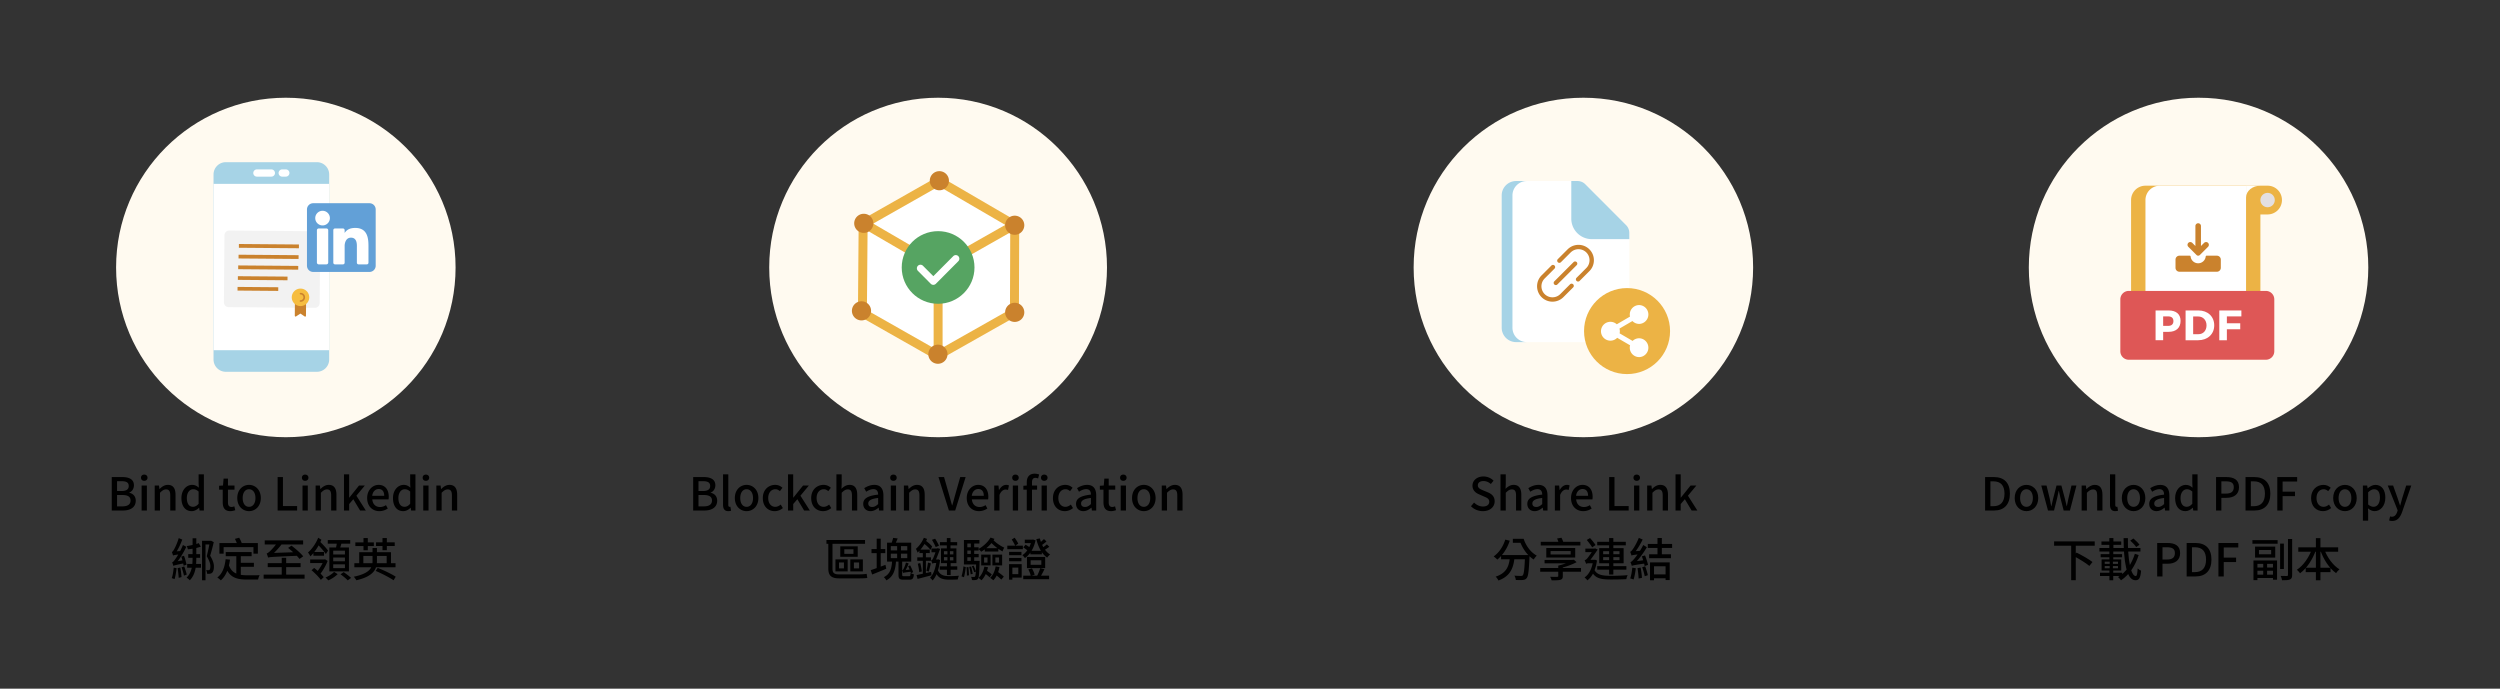 <svg xmlns="http://www.w3.org/2000/svg" width="1100" height="303" fill="none"><rect width="100%" height="100%" fill="#333333" stroke="none"/><path fill="#FFFAF0" d="M967.364 192.374c41.246 0 74.686-33.438 74.686-74.687 0-41.248-33.44-74.687-74.686-74.687-41.248 0-74.687 33.439-74.687 74.687 0 41.249 33.439 74.687 74.687 74.687Z"/><path fill="#E3DFE1" d="M997.743 92.773a4.746 4.746 0 0 1-4.742-4.742 4.746 4.746 0 0 1 4.742-4.741 4.747 4.747 0 0 1 4.737 4.741 4.75 4.75 0 0 1-4.737 4.742Z"/><path fill="#ECB345" d="M997.743 81.704h-53.748a6.32 6.32 0 0 0-6.322 6.322v63.226h56.903V94.354h3.162a6.321 6.321 0 0 0 6.322-6.323 6.312 6.312 0 0 0-6.317-6.327Zm0 9.484a3.164 3.164 0 0 1-3.162-3.162 3.164 3.164 0 0 1 3.162-3.161 3.163 3.163 0 0 1 3.157 3.161 3.157 3.157 0 0 1-3.157 3.162Z"/><path fill="#fff" d="M950.324 81.704a6.326 6.326 0 0 0-6.323 6.317v56.914h44.263V81.709h-37.94v-.005Z"/><path fill="#fff" d="M994.581 81.704h-6.322V86.9c0-2.868 2.829-5.197 6.322-5.197Z"/><path fill="#DE5756" d="M936.668 127.998h60.298a3.722 3.722 0 0 1 3.724 3.721v22.848a3.722 3.722 0 0 1-3.724 3.721h-60.298a3.72 3.72 0 0 1-3.721-3.721v-22.848a3.722 3.722 0 0 1 3.721-3.721Z"/><path fill="#fff" d="M954.167 136.596c3.35 0 5.283 1.65 5.283 4.568 0 3.072-1.928 4.851-5.283 4.851h-2.378v3.687h-3.335v-13.106h5.713Zm-2.378 6.793h2.21c1.462 0 2.304-.728 2.304-2.116 0-1.367-.842-2.061-2.304-2.061h-2.21v4.177Zm15.505-6.793c4.118 0 6.967 2.661 6.967 6.555 0 3.875-2.884 6.556-7.096 6.556h-5.505v-13.111h5.634Zm-2.304 10.445h2.378c2.042 0 3.504-1.571 3.504-3.875 0-2.324-1.537-3.914-3.652-3.914h-2.23v7.789Zm14.835-7.824v3.032h5.882v2.622h-5.882v4.831h-3.335v-13.106h9.717v2.621h-6.382Z"/><path fill="#CA822D" d="M970.892 112.5a.381.381 0 0 0-.377.346 3.335 3.335 0 0 1-3.325 2.998 3.342 3.342 0 0 1-3.324-2.998.382.382 0 0 0-.377-.346h-4.539c-.951 0-1.724.772-1.724 1.724v3.612c0 .951.773 1.724 1.724 1.724h16.486c.951 0 1.724-.773 1.724-1.724v-3.607c0-.952-.773-1.725-1.724-1.725l-4.544-.004Z"/><path fill="#CA822D" d="m969.772 106.89-1.348 1.348v-8.785c0-.674-.55-1.224-1.223-1.224-.674 0-1.224.55-1.224 1.224v8.785l-1.348-1.348c-.416-.416-1.075-.52-1.566-.193a1.227 1.227 0 0 0-.198 1.893l3.612 3.612a1.025 1.025 0 0 0 1.452 0l3.612-3.612a1.227 1.227 0 0 0-.198-1.893c-.496-.332-1.155-.228-1.571.193Z"/><path fill="#000" d="M873.441 224.625v-14.72h3.84c4.52 0 7.08 2.5 7.08 7.3s-2.56 7.42-6.96 7.42h-3.96Zm2.34-1.9h1.32c3.16 0 4.88-1.86 4.88-5.52 0-3.66-1.72-5.42-4.88-5.42h-1.32v10.94Zm15.864 2.18c-2.74 0-5.18-2.12-5.18-5.76 0-3.68 2.44-5.8 5.18-5.8 2.72 0 5.18 2.12 5.18 5.8 0 3.64-2.46 5.76-5.18 5.76Zm0-1.9c1.72 0 2.82-1.54 2.82-3.86 0-2.34-1.1-3.88-2.82-3.88-1.74 0-2.8 1.54-2.8 3.88 0 2.32 1.06 3.86 2.8 3.86Zm9.47 1.62-2.96-11h2.32l1.46 5.96c.2 1.06.38 2.08.58 3.12h.1c.22-1.04.44-2.08.72-3.12l1.54-5.96h2.14l1.58 5.96c.26 1.06.48 2.08.74 3.12h.08c.22-1.04.4-2.06.64-3.12l1.4-5.96h2.18l-2.86 11h-2.76l-1.4-5.42c-.26-1.04-.46-2.04-.7-3.2h-.1c-.22 1.16-.42 2.18-.68 3.22l-1.36 5.4h-2.66Zm14.802 0v-11h1.88l.2 1.54h.06c1-1 2.14-1.82 3.64-1.82 2.34 0 3.38 1.58 3.38 4.36v6.92h-2.32v-6.62c0-1.92-.56-2.66-1.84-2.66-1.02 0-1.72.52-2.68 1.48v7.8h-2.32Zm14.78.28c-1.68 0-2.3-1.08-2.3-2.86v-13.34h2.32v13.46c0 .62.26.84.54.84.1 0 .18 0 .38-.04l.3 1.74c-.3.1-.66.2-1.24.2Zm8.077 0c-2.74 0-5.18-2.12-5.18-5.76 0-3.68 2.44-5.8 5.18-5.8 2.72 0 5.18 2.12 5.18 5.8 0 3.64-2.46 5.76-5.18 5.76Zm0-1.9c1.72 0 2.82-1.54 2.82-3.86 0-2.34-1.1-3.88-2.82-3.88-1.74 0-2.8 1.54-2.8 3.88 0 2.32 1.06 3.86 2.8 3.86Zm10.094 1.9c-1.88 0-3.22-1.26-3.22-3.2 0-2.36 2-3.58 6.56-4.08-.02-1.28-.48-2.4-2.08-2.4-1.16 0-2.26.54-3.18 1.14l-.86-1.58c1.12-.7 2.68-1.44 4.44-1.44 2.74 0 4 1.74 4 4.68v6.6h-1.9l-.18-1.24h-.08c-1 .86-2.18 1.52-3.5 1.52Zm.72-1.84c.96 0 1.72-.44 2.62-1.28v-2.68c-3.26.38-4.34 1.2-4.34 2.44 0 1.08.74 1.52 1.72 1.52Zm11.984 1.84c-2.76 0-4.52-2.12-4.52-5.76 0-3.58 2.26-5.8 4.7-5.8 1.26 0 2.08.48 2.96 1.24l-.1-1.82v-4.06h2.32v15.92h-1.9l-.18-1.22h-.06c-.84.84-1.98 1.5-3.22 1.5Zm.56-1.92c.9 0 1.7-.42 2.48-1.34v-5.36c-.8-.74-1.58-1.02-2.4-1.02-1.54 0-2.78 1.48-2.78 3.84 0 2.5.98 3.88 2.7 3.88Zm12.93 1.64v-14.72h4.48c3.28 0 5.62 1.12 5.62 4.46 0 3.22-2.34 4.68-5.54 4.68h-2.22v5.58h-2.34Zm2.34-7.44h2c2.34 0 3.46-.9 3.46-2.82 0-1.96-1.2-2.58-3.56-2.58h-1.9v5.4Zm10.629 7.44v-14.72h3.84c4.52 0 7.08 2.5 7.08 7.3s-2.56 7.42-6.96 7.42h-3.96Zm2.34-1.9h1.32c3.16 0 4.88-1.86 4.88-5.52 0-3.66-1.72-5.42-4.88-5.42h-1.32v10.94Zm11.639 1.9v-14.72h8.74v1.96h-6.4v4.48h5.44v1.96h-5.44v6.32h-2.34Zm20.11.28c-2.96 0-5.24-2.12-5.24-5.76 0-3.68 2.54-5.8 5.44-5.8 1.4 0 2.42.56 3.2 1.28l-1.12 1.48c-.6-.52-1.22-.84-1.96-.84-1.88 0-3.18 1.54-3.18 3.88 0 2.32 1.26 3.86 3.1 3.86.92 0 1.74-.44 2.4-1l.94 1.54c-1 .88-2.3 1.36-3.58 1.36Zm9.66 0c-2.74 0-5.18-2.12-5.18-5.76 0-3.68 2.44-5.8 5.18-5.8 2.72 0 5.18 2.12 5.18 5.8 0 3.64-2.46 5.76-5.18 5.76Zm0-1.9c1.72 0 2.82-1.54 2.82-3.86 0-2.34-1.1-3.88-2.82-3.88-1.74 0-2.8 1.54-2.8 3.88 0 2.32 1.06 3.86 2.8 3.86Zm7.89 6.08v-15.46h1.88l.2 1.22h.06c.96-.82 2.14-1.5 3.38-1.5 2.78 0 4.36 2.22 4.36 5.62 0 3.76-2.26 5.94-4.74 5.94-.98 0-1.98-.44-2.9-1.24l.08 1.86v3.56h-2.32Zm4.7-6.1c1.58 0 2.8-1.42 2.8-4 0-2.3-.76-3.72-2.6-3.72-.84 0-1.66.46-2.58 1.34v5.38c.86.74 1.7 1 2.38 1Zm8.22 6.24c-.56 0-1-.08-1.38-.22l.44-1.8c.2.08.52.16.8.16 1.18 0 1.9-.88 2.3-2.06l.22-.76-4.36-10.92h2.36l2.02 5.66c.34.98.66 2.08 1.02 3.12h.1c.26-1.02.56-2.1.84-3.12l1.78-5.66h2.24l-4.04 11.68c-.86 2.34-2.02 3.92-4.34 3.92Zm-148.789 9h17.88v1.9h-17.88v-1.9Zm7.52 1.6h2.02v15.46h-2.02v-15.46Zm1.08 4.8 1.28-1.48c2.3 1.12 5.44 2.9 7.02 4.14l-1.38 1.72c-1.48-1.26-4.56-3.14-6.92-4.38Zm24.92-6.76 1.36-.94c.98.82 2.14 1.96 2.7 2.76l-1.46 1.02c-.5-.8-1.64-2-2.6-2.84Zm-13.58 3.24h18.06v1.58h-18.06v-1.58Zm.9-2.86h8.7v1.48h-8.7v-1.48Zm-.36 5.56h9.44v1.38h-9.44v-1.38Zm-.28 8.2h9.74v1.42h-9.74v-1.42Zm4.1-15.26h1.8v5.76h-1.8v-5.76Zm-2.02 12.32v.98h5.84v-.98h-5.84Zm0-1.92v.96h5.84v-.96h-5.84Zm-1.38-1.02h8.64v4.92h-8.64v-4.92Zm3.56.62h1.42v3.94h.14v4.64h-1.68v-4.64h.12v-3.94Zm-.14-4.1h1.72v3.84h-1.72v-3.84Zm6.26-5.88h1.9c-.14 9.12 1.24 16.7 3.46 16.7.5 0 .7-.96.82-3.36.4.4 1.04.82 1.52.98-.28 3.32-.9 4.22-2.5 4.22-4.04 0-5.16-8.76-5.2-18.54Zm4.96 6.9 1.68.54c-1.5 4.74-4.1 8.68-7.78 11.14-.28-.46-.84-1.06-1.3-1.44 3.5-2.1 6.04-5.82 7.4-10.24Zm9.813 9.96v-14.72h4.48c3.28 0 5.62 1.12 5.62 4.46 0 3.22-2.34 4.68-5.54 4.68h-2.22v5.58h-2.34Zm2.34-7.44h2c2.34 0 3.46-.9 3.46-2.82 0-1.96-1.2-2.58-3.56-2.58h-1.9v5.4Zm10.628 7.44v-14.72h3.84c4.52 0 7.08 2.5 7.08 7.3s-2.56 7.42-6.96 7.42h-3.96Zm2.34-1.9h1.32c3.16 0 4.88-1.86 4.88-5.52 0-3.66-1.72-5.42-4.88-5.42h-1.32v10.94Zm11.645 1.9v-14.72h8.74v1.96h-6.4v4.48h5.44v1.96h-5.44v6.32h-2.34Zm27.143-14.46h1.66v11.2h-1.66v-11.2Zm3.46-2.02h1.84v15.82c0 1.14-.26 1.68-.94 1.98-.68.32-1.78.38-3.5.36-.08-.52-.34-1.36-.62-1.9 1.22.04 2.36.04 2.74.02.34 0 .48-.12.48-.46v-15.82Zm-15.643.5h11.083v1.6h-11.083v-1.6Zm1.28 15.2h8.483v1.48h-8.483v-1.48Zm.14-3.14h8.203v1.4h-8.203v-1.4Zm3.34-2.26h1.7v6.12h-1.7v-6.12Zm-4.3-.84h10.383v8.48h-1.8v-7h-6.843v7.18h-1.74v-8.66Zm2.42-4.62v1.9h5.36v-1.9h-5.36Zm-1.72-1.5h8.883v4.86h-8.883v-4.86Zm19.023.34h17.54v1.92h-17.54v-1.92Zm3.26 8.98h10.92v1.92h-10.92v-1.92Zm4.48-13.04h2v18.54h-2v-18.54Zm-1.7 4.72 1.72.52c-1.46 4.2-4 8.04-6.98 10.22-.34-.48-.96-1.16-1.4-1.54 2.84-1.82 5.38-5.5 6.66-9.2Zm5.34.06c1.28 3.64 3.82 7.18 6.74 8.96-.5.38-1.16 1.12-1.5 1.66-3-2.12-5.5-5.96-6.94-10.12l1.7-.5Z"/><path fill="#FFFAF0" d="M125.767 192.374c41.249 0 74.687-33.438 74.687-74.687 0-41.248-33.438-74.687-74.687-74.687-41.248 0-74.687 33.439-74.687 74.687 0 41.249 33.439 74.687 74.687 74.687Z"/><path fill="#A6D3E6" d="M139.427 163.59H99.371a5.414 5.414 0 0 1-5.416-5.416v-81.4a5.417 5.417 0 0 1 5.416-5.417h40.056a5.414 5.414 0 0 1 5.416 5.416v81.401a5.414 5.414 0 0 1-5.416 5.416Z"/><path fill="#fff" d="M144.843 80.901H93.955v73.196h50.888V80.901ZM119.4 77.72h-6.362a1.59 1.59 0 1 1 0-3.181h6.362a1.59 1.59 0 0 1 1.591 1.59c0 .882-.709 1.59-1.591 1.59Zm6.363 0h-1.59a1.59 1.59 0 1 1 0-3.181h1.59a1.59 1.59 0 1 1 0 3.18Z"/><path fill="#F2F2F2" d="m138.804 101.737-37.916-.307a2.111 2.111 0 0 0-2.126 2.091l-.242 29.492a2.112 2.112 0 0 0 2.091 2.126l37.916.307a2.112 2.112 0 0 0 2.125-2.091l.243-29.492a2.109 2.109 0 0 0-2.091-2.126Z"/><path fill="#CA822D" d="m134.315 133.415-4.211-.035c-.194 0-.352.094-.352.287l-.045 5.263c0 .128.07.247.183.312a.354.354 0 0 0 .362-.015l1.923-1.259 1.902 1.289c.06.039.124.059.194.059a.348.348 0 0 0 .356-.347l.045-5.262c-.005-.188-.158-.287-.357-.292Z"/><path fill="#F6BD40" d="M132.253 126.979a3.853 3.853 0 0 0-3.88 3.815 3.855 3.855 0 0 0 3.821 3.88 3.854 3.854 0 0 0 3.879-3.821 3.858 3.858 0 0 0-3.82-3.874Z"/><path fill="#CA822D" d="M132.205 132.806a.346.346 0 0 1-.347-.352c0-.193.158-.352.351-.347a1.278 1.278 0 0 0 1.289-1.263 1.282 1.282 0 0 0-1.269-1.289.346.346 0 0 1-.347-.352c0-.193.159-.351.352-.346a1.975 1.975 0 1 1-.029 3.949Zm-27.085-25.449-.014 1.66 26.415.216.014-1.66-26.415-.216Zm-.15 4.712-.014 1.66 26.415.215.014-1.66-26.415-.215Zm-.151 4.716-.014 1.66 26.416.215.013-1.66-26.415-.215Zm-.15 4.738-.013 1.615 21.847.179.013-1.616-21.847-.178Zm-.144 4.717-.013 1.615 17.912.147.014-1.615-17.913-.147Z"/><path fill="#fff" d="M163.227 90.736h-26.485v26.485h26.485V90.736Z"/><path fill="#62A0D7" d="M162.568 89.418h-24.765a2.735 2.735 0 0 0-2.736 2.736v24.765a2.735 2.735 0 0 0 2.736 2.735h24.765a2.734 2.734 0 0 0 2.735-2.735V92.154a2.734 2.734 0 0 0-2.735-2.736Zm-18.146 26.109a.796.796 0 0 1-.797.797h-3.39a.796.796 0 0 1-.797-.797V101.32c0-.441.356-.797.797-.797h3.39c.441 0 .797.356.797.797v14.207ZM141.93 99.19a3.22 3.22 0 1 1 0-6.442 3.22 3.22 0 0 1 0 6.442Zm20.197 16.401a.732.732 0 0 1-.734.733h-3.637a.732.732 0 0 1-.733-.733v-6.665c0-.996.292-4.355-2.596-4.355-2.24 0-2.696 2.299-2.785 3.335v7.685a.732.732 0 0 1-.733.733h-3.518a.732.732 0 0 1-.734-.733v-14.33c0-.406.327-.733.734-.733h3.518c.406 0 .733.327.733.733v1.239c.832-1.249 2.066-2.21 4.697-2.21 5.822 0 5.788 5.44 5.788 8.428v6.873Z"/><path fill="#000" d="M49.166 224.625v-14.72h4.58c3 0 5.18.96 5.18 3.62 0 1.42-.76 2.74-2.08 3.2v.08c1.68.36 2.88 1.52 2.88 3.5 0 2.92-2.36 4.32-5.62 4.32h-4.94Zm2.34-8.58h1.98c2.24 0 3.16-.84 3.16-2.2 0-1.54-1.04-2.12-3.1-2.12h-2.04v4.32Zm0 6.76h2.34c2.28 0 3.6-.82 3.6-2.6 0-1.66-1.26-2.4-3.6-2.4h-2.34v5Zm10.8 1.82v-11h2.32v11h-2.32Zm1.16-13.06c-.86 0-1.42-.54-1.42-1.38 0-.82.56-1.36 1.42-1.36.84 0 1.44.54 1.44 1.36 0 .84-.6 1.38-1.44 1.38Zm4.602 13.06v-11h1.88l.2 1.54h.06c1-1 2.14-1.82 3.64-1.82 2.34 0 3.38 1.58 3.38 4.36v6.92h-2.32v-6.62c0-1.92-.56-2.66-1.84-2.66-1.02 0-1.72.52-2.68 1.48v7.8h-2.32Zm16.28.28c-2.76 0-4.52-2.12-4.52-5.76 0-3.58 2.26-5.8 4.7-5.8 1.26 0 2.08.48 2.96 1.24l-.1-1.82v-4.06h2.32v15.92h-1.9l-.18-1.22h-.06c-.84.84-1.98 1.5-3.22 1.5Zm.56-1.92c.9 0 1.7-.42 2.48-1.34v-5.36c-.8-.74-1.58-1.02-2.4-1.02-1.54 0-2.78 1.48-2.78 3.84 0 2.5.98 3.88 2.7 3.88Zm16.43 1.92c-2.46 0-3.34-1.56-3.34-3.86v-5.58h-1.6v-1.72l1.72-.12.26-3.04h1.92v3.04h2.88v1.84h-2.88v5.6c0 1.3.48 2 1.62 2 .38 0 .84-.14 1.18-.28l.42 1.7c-.62.2-1.36.42-2.18.42Zm8.24 0c-2.74 0-5.18-2.12-5.18-5.76 0-3.68 2.44-5.8 5.18-5.8 2.72 0 5.18 2.12 5.18 5.8 0 3.64-2.46 5.76-5.18 5.76Zm0-1.9c1.72 0 2.82-1.54 2.82-3.86 0-2.34-1.1-3.88-2.82-3.88-1.74 0-2.8 1.54-2.8 3.88 0 2.32 1.06 3.86 2.8 3.86Zm12.576 1.62v-14.72h2.34v12.76h6.24v1.96h-8.58Zm10.953 0v-11h2.32v11h-2.32Zm1.16-13.06c-.86 0-1.42-.54-1.42-1.38 0-.82.56-1.36 1.42-1.36.84 0 1.44.54 1.44 1.36 0 .84-.6 1.38-1.44 1.38Zm4.601 13.06v-11h1.88l.2 1.54h.06c1-1 2.14-1.82 3.64-1.82 2.34 0 3.38 1.58 3.38 4.36v6.92h-2.32v-6.62c0-1.92-.56-2.66-1.84-2.66-1.02 0-1.72.52-2.68 1.48v7.8h-2.32Zm12.481 0v-15.92h2.28v10.24h.08l4.26-5.32h2.56l-3.72 4.48 4.14 6.52h-2.52l-2.98-4.98-1.82 2.14v2.84h-2.28Zm15.557.28c-3 0-5.36-2.14-5.36-5.76 0-3.58 2.46-5.8 5.02-5.8 2.9 0 4.48 2.1 4.48 5.22 0 .46-.04.9-.1 1.18h-7.14c.18 2.1 1.5 3.34 3.4 3.34.98 0 1.8-.3 2.62-.82l.8 1.48c-1.02.68-2.28 1.16-3.72 1.16Zm-3.14-6.76h5.28c0-1.9-.84-2.98-2.44-2.98-1.38 0-2.6 1.06-2.84 2.98Zm13.668 6.76c-2.76 0-4.52-2.12-4.52-5.76 0-3.58 2.26-5.8 4.7-5.8 1.26 0 2.08.48 2.96 1.24l-.1-1.82v-4.06h2.32v15.92h-1.9l-.18-1.22h-.06c-.84.84-1.98 1.5-3.22 1.5Zm.56-1.92c.9 0 1.7-.42 2.48-1.34v-5.36c-.8-.74-1.58-1.02-2.4-1.02-1.54 0-2.78 1.48-2.78 3.84 0 2.5.98 3.88 2.7 3.88Zm8.238 1.64v-11h2.32v11h-2.32Zm1.16-13.06c-.86 0-1.42-.54-1.42-1.38 0-.82.56-1.36 1.42-1.36.84 0 1.44.54 1.44 1.36 0 .84-.6 1.38-1.44 1.38Zm4.601 13.06v-11h1.88l.2 1.54h.06c1-1 2.14-1.82 3.64-1.82 2.34 0 3.38 1.58 3.38 4.36v6.92h-2.32v-6.62c0-1.92-.56-2.66-1.84-2.66-1.02 0-1.72.52-2.68 1.48v7.8h-2.32ZM88.9 237.965h3.96v1.6h-2.44v15.76H88.9v-17.36Zm3.48 0h.26l.22-.06 1.2.64c-.42 1.76-.96 3.84-1.58 5.98 1.16 1.96 1.64 3.38 1.64 4.64.02 1.3-.24 2.36-.82 2.88-.24.22-.6.34-.98.4-.34.04-.78.06-1.2.02-.02-.44-.16-1.14-.44-1.62.38.06.74.06 1 .04.2 0 .38-.06.52-.16.26-.24.36-.92.36-1.62 0-1.16-.46-2.38-1.58-4.36.6-2.48 1.1-4.82 1.4-6.62v-.16Zm-9.56 5.84h5.22v1.62h-5.22v-1.62Zm1.92-6.96h1.64v8.4c0 3.86-.32 7.44-2.86 10.08-.32-.36-.98-.9-1.42-1.16 2.36-2.34 2.64-5.48 2.64-8.94v-8.38Zm-2.38 11.28h6.08v1.68h-6.08v-1.68Zm-2.58-3.22 1.18-.36c.48 1.28.94 2.94 1.1 3.92l-1.28.44c-.14-1.02-.56-2.72-1-4Zm-1.62 5.08 1.18-.28c.26 1.34.46 3.08.52 4.22l-1.24.32c-.04-1.16-.26-2.92-.46-4.26Zm-1.72-.22 1.26.22c-.18 1.74-.5 3.62-.9 4.84-.28-.14-.9-.36-1.24-.44.46-1.22.72-3 .88-4.62Zm-.3-5.32c-.08-.34-.34-1.14-.52-1.58.32-.1.62-.5.96-1.12.36-.56 1.46-2.84 2.06-4.98l1.56.64c-.78 2.18-1.94 4.52-3.04 6.12v.02s-1.02.56-1.02.9Zm0 0-.04-1.28.76-.5 3.28-.28a9.45 9.45 0 0 0-.14 1.42c-2.98.34-3.54.46-3.86.64Zm.14 4.56c-.08-.34-.34-1.14-.54-1.58.42-.1.82-.6 1.34-1.36.56-.7 2.36-3.58 3.42-6.26l1.48.78c-1.3 2.74-3.04 5.56-4.76 7.54v.02s-.94.54-.94.86Zm0 0-.1-1.32.72-.54 4.48-.78c-.04.44-.06 1.06-.02 1.42-4.08.8-4.7 1-5.08 1.22Zm3.62.6 1.16-.38c.44 1.14.9 2.64 1.1 3.6l-1.22.44c-.18-.98-.64-2.5-1.04-3.66Zm7.54-10.64.92 1.56c-1.58.6-3.86 1-5.7 1.18-.06-.4-.28-1.02-.48-1.44 1.84-.28 3.94-.72 5.26-1.3Zm11.88 3.94h11.4v1.82h-11.4v-1.82Zm5.66 4.72h6.74v1.76h-6.74v-1.76Zm-1-3.8h1.98v9.92l-1.98-.24v-9.68Zm-4.7 2.22 1.92.2c-.54 4.06-1.76 7.14-4.04 9.12-.3-.34-1.1-.98-1.54-1.26 2.22-1.68 3.26-4.5 3.66-8.06Zm1.38 2.52c1.36 3.9 4.34 4.54 8.18 4.56.88 0 4.28 0 5.42-.04-.28.46-.6 1.36-.7 1.92h-4.82c-4.72 0-7.9-.92-9.62-5.88l1.54-.56Zm-4.12-9.62h16.92v4.66h-1.94v-2.86H98.4v2.86h-1.86v-4.66Zm6.82-1.84 1.88-.52c.48.8.98 1.86 1.18 2.58l-1.98.6c-.16-.68-.62-1.8-1.08-2.66Zm13.12.68h16.9v1.78h-16.9v-1.78Zm1.32 9.98h14.46v1.76H117.8v-1.76Zm-1.8 5.06h18.02v1.78H116v-1.78Zm7.96-7.38h1.96v8.58h-1.96v-8.58Zm2.8-4.36 1.5-1c1.78 1.34 4.06 3.32 5.16 4.7l-1.64 1.16c-.98-1.36-3.2-3.44-5.02-4.86Zm-8.8 4.26c-.1-.42-.42-1.34-.62-1.84.42-.1.86-.42 1.4-.92.58-.52 2.34-2.36 3.58-4.3l2.08.58c-1.58 2.16-3.42 4.16-5.06 5.48v.02s-1.38.58-1.38.98Zm0 0-.02-1.38 1.26-.64 11.66-.4c.04.5.2 1.22.3 1.6-11.14.5-12.36.52-13.2.82Zm26.26-7.72h9.88v1.6h-9.88v-1.6Zm2.4 7.68v1.66h5.16v-1.66h-5.16Zm0 3v1.68h5.16v-1.68h-5.16Zm0-6v1.66h5.16v-1.66h-5.16Zm-1.7-1.42h8.62v10.52h-8.62v-10.52Zm3.36-2.44 2.08.26c-.34 1.2-.72 2.46-1.04 3.32l-1.62-.32c.22-.92.48-2.3.58-3.26Zm-1.28 13.18 1.58 1c-1.02 1.04-2.7 2.14-4.12 2.74-.3-.36-.86-.92-1.24-1.26 1.42-.56 3.02-1.62 3.78-2.48Zm2.84 1.08 1.38-.96c1.08.74 2.5 1.8 3.26 2.54l-1.48 1.08c-.66-.74-2.06-1.88-3.16-2.66Zm-12.76-1.8 1.16-1.02c1.38 1.08 3.22 2.8 4.2 4.06l-1.26 1.2c-.86-1.22-2.68-3.04-4.1-4.24Zm-.6-4.74h6.32v1.58h-6.32v-1.58Zm3.52-9.56 1.42.88c-1.2 2.9-3.04 5.58-4.84 7.32-.24-.52-.68-1.24-1.06-1.7 1.68-1.44 3.52-3.98 4.48-6.5Zm2.48 9.56h.26l.26-.1 1.16.74c-.84 2.26-2.38 4.76-3.62 6.22-.28-.4-.84-1.02-1.2-1.3 1.12-1.18 2.56-3.58 3.14-5.2v-.36Zm-3.12-7.06.9-1.28c1.44 1.36 3.28 3.26 4.08 4.46l-.96 1.5c-.82-1.26-2.6-3.24-4.02-4.68Zm-1.46 3.78h4.68v1.64h-4.68v-1.64Zm18.02 4.92h18.12v1.78h-18.12v-1.78Zm2.14-4.84h13.98v5.64h-1.9v-3.98h-10.26v3.98h-1.82v-5.64Zm5.86-1.84h1.94v5.7c0 3.46-1.34 6.72-9.06 8.5-.22-.4-.74-1.16-1.14-1.56 7.38-1.54 8.26-4.2 8.26-6.96v-5.68Zm-7.56-2.48h8.14v1.64h-8.14v-1.64Zm3.58-1.9h1.9v5.38h-1.9v-5.38Zm8.36 0h1.92v5.34h-1.92v-5.34Zm-2.84 1.88h8.22v1.62h-8.22v-1.62Zm-.16 12.58.88-1.34c2.6 1.02 6.18 2.7 7.94 3.9l-.94 1.56c-1.74-1.2-5.24-3-7.88-4.12Z"/><path fill="#FFFAF0" d="M412.766 192.374c41.04 0 74.31-33.438 74.31-74.687 0-41.248-33.27-74.687-74.31-74.687s-74.31 33.439-74.31 74.687c0 41.249 33.27 74.687 74.31 74.687Z"/><path fill="#fff" fill-rule="evenodd" d="m443.85 137.938-29.077 16.763a4.018 4.018 0 0 1-4.008 0l-29.077-16.763a4.054 4.054 0 0 1-2.027-3.513v-33.476c0-1.452.774-2.79 2.027-3.513l29.077-16.763a4.02 4.02 0 0 1 4.008 0l29.077 16.763a4.056 4.056 0 0 1 2.026 3.513v33.476c0 1.452-.774 2.79-2.026 3.513Z" clip-rule="evenodd"/><path fill="#ECB345" d="m377.811 98.597-.322 39.006 3.944.032.322-39.006-3.944-.032Zm36.93 21.215h-3.944v37.728h3.944v-37.728Zm29.77-20.717-.13 38.258 3.944.013.13-38.258-3.944-.013Z"/><path fill="#ECB345" d="m412.188 77.95-33.375 18.941 1.94 3.452 33.374-18.94-1.939-3.452Zm33.06 19.338-33.374 18.941 1.939 3.451 33.374-18.94-1.939-3.452Z"/><path fill="#ECB345" d="m414.145 77.959-1.978 3.43 33.335 19.429 1.978-3.429-33.335-19.43ZM380.363 96.14l-1.978 3.429 33.335 19.43 1.978-3.429-33.335-19.43Zm.072 39.753-1.94 3.452 33.152 18.824 1.94-3.452-33.152-18.824Z"/><path fill="#ECB345" d="m445.383 135.629-33.74 19.082 1.934 3.455 33.74-19.082-1.934-3.455Z"/><path fill="#CA822D" d="M413.319 83.725a4.21 4.21 0 0 0 4.215-4.207 4.21 4.21 0 0 0-4.215-4.207 4.21 4.21 0 0 0-4.215 4.207 4.21 4.21 0 0 0 4.215 4.207Zm33.159 19.588a4.211 4.211 0 0 0 4.215-4.207 4.21 4.21 0 0 0-4.215-4.207 4.21 4.21 0 0 0-4.215 4.207 4.211 4.211 0 0 0 4.215 4.207Zm0 38.332a4.211 4.211 0 0 0 4.215-4.207 4.21 4.21 0 0 0-4.215-4.207 4.21 4.21 0 0 0-4.215 4.207 4.211 4.211 0 0 0 4.215 4.207Zm-66.415-39.17a4.21 4.21 0 0 0 4.215-4.207 4.21 4.21 0 0 0-4.215-4.207 4.21 4.21 0 0 0-4.215 4.207 4.21 4.21 0 0 0 4.215 4.207Zm-1.006 38.506a4.211 4.211 0 0 0 4.215-4.207 4.21 4.21 0 0 0-4.215-4.207 4.21 4.21 0 0 0-4.215 4.207 4.211 4.211 0 0 0 4.215 4.207Zm33.626 19.081a4.21 4.21 0 0 0 4.215-4.207 4.211 4.211 0 0 0-4.215-4.207 4.211 4.211 0 0 0-4.215 4.207 4.21 4.21 0 0 0 4.215 4.207Z"/><path fill="#56A462" d="M396.758 117.687c0-8.825 7.168-15.98 16.008-15.98 8.839 0 16.007 7.155 16.007 15.98s-7.168 15.98-16.007 15.98c-8.84 0-16.008-7.155-16.008-15.98Z"/><path fill="#fff" d="M410.656 125.333c-.419 0-.818-.169-1.109-.461l-5.66-5.693a1.592 1.592 0 0 1 0-2.235 1.568 1.568 0 0 1 2.224 0l4.55 4.574 8.77-8.815a1.571 1.571 0 0 1 2.224 0 1.59 1.59 0 0 1 0 2.234l-9.885 9.935c-.296.297-.7.461-1.114.461Z"/><path fill="#000" d="M304.996 224.625v-14.72h4.58c3 0 5.18.96 5.18 3.62 0 1.42-.76 2.74-2.08 3.2v.08c1.68.36 2.88 1.52 2.88 3.5 0 2.92-2.36 4.32-5.62 4.32h-4.94Zm2.34-8.58h1.98c2.24 0 3.16-.84 3.16-2.2 0-1.54-1.04-2.12-3.1-2.12h-2.04v4.32Zm0 6.76h2.34c2.28 0 3.6-.82 3.6-2.6 0-1.66-1.26-2.4-3.6-2.4h-2.34v5Zm13.1 2.1c-1.68 0-2.3-1.08-2.3-2.86v-13.34h2.32v13.46c0 .62.26.84.54.84.1 0 .18 0 .38-.04l.3 1.74c-.3.1-.66.2-1.24.2Zm8.077 0c-2.74 0-5.18-2.12-5.18-5.76 0-3.68 2.44-5.8 5.18-5.8 2.72 0 5.18 2.12 5.18 5.8 0 3.64-2.46 5.76-5.18 5.76Zm0-1.9c1.72 0 2.82-1.54 2.82-3.86 0-2.34-1.1-3.88-2.82-3.88-1.74 0-2.8 1.54-2.8 3.88 0 2.32 1.06 3.86 2.8 3.86Zm12.365 1.9c-2.96 0-5.24-2.12-5.24-5.76 0-3.68 2.54-5.8 5.44-5.8 1.4 0 2.42.56 3.2 1.28l-1.12 1.48c-.6-.52-1.22-.84-1.96-.84-1.88 0-3.18 1.54-3.18 3.88 0 2.32 1.26 3.86 3.1 3.86.92 0 1.74-.44 2.4-1l.94 1.54c-1 .88-2.3 1.36-3.58 1.36Zm5.852-.28v-15.92h2.28v10.24h.08l4.26-5.32h2.56l-3.72 4.48 4.14 6.52h-2.52l-2.98-4.98-1.82 2.14v2.84h-2.28Zm15.437.28c-2.96 0-5.24-2.12-5.24-5.76 0-3.68 2.54-5.8 5.44-5.8 1.4 0 2.42.56 3.2 1.28l-1.12 1.48c-.6-.52-1.22-.84-1.96-.84-1.88 0-3.18 1.54-3.18 3.88 0 2.32 1.26 3.86 3.1 3.86.92 0 1.74-.44 2.4-1l.94 1.54c-1 .88-2.3 1.36-3.58 1.36Zm5.852-.28v-15.92h2.32v4.2l-.1 2.18c.94-.92 2.06-1.74 3.56-1.74 2.34 0 3.38 1.58 3.38 4.36v6.92h-2.32v-6.62c0-1.92-.56-2.66-1.84-2.66-1.02 0-1.72.52-2.68 1.48v7.8h-2.32Zm15.022.28c-1.88 0-3.22-1.26-3.22-3.2 0-2.36 2-3.58 6.56-4.08-.02-1.28-.48-2.4-2.08-2.4-1.16 0-2.26.54-3.18 1.14l-.86-1.58c1.12-.7 2.68-1.44 4.44-1.44 2.74 0 4 1.74 4 4.68v6.6h-1.9l-.18-1.24h-.08c-1 .86-2.18 1.52-3.5 1.52Zm.72-1.84c.96 0 1.72-.44 2.62-1.28v-2.68c-3.26.38-4.34 1.2-4.34 2.44 0 1.08.74 1.52 1.72 1.52Zm8.184 1.56v-11h2.32v11h-2.32Zm1.16-13.06c-.86 0-1.42-.54-1.42-1.38 0-.82.56-1.36 1.42-1.36.84 0 1.44.54 1.44 1.36 0 .84-.6 1.38-1.44 1.38Zm4.601 13.06v-11h1.88l.2 1.54h.06c1-1 2.14-1.82 3.64-1.82 2.34 0 3.38 1.58 3.38 4.36v6.92h-2.32v-6.62c0-1.92-.56-2.66-1.84-2.66-1.02 0-1.72.52-2.68 1.48v7.8h-2.32Zm19.813 0-4.6-14.72h2.46l2.18 7.62c.48 1.7.84 3.12 1.34 4.82h.1c.52-1.7.86-3.12 1.34-4.82l2.16-7.62h2.38l-4.6 14.72h-2.76Zm13.205.28c-3 0-5.36-2.14-5.36-5.76 0-3.58 2.46-5.8 5.02-5.8 2.9 0 4.48 2.1 4.48 5.22 0 .46-.04.9-.1 1.18h-7.14c.18 2.1 1.5 3.34 3.4 3.34.98 0 1.8-.3 2.62-.82l.8 1.48c-1.02.68-2.28 1.16-3.72 1.16Zm-3.14-6.76h5.28c0-1.9-.84-2.98-2.44-2.98-1.38 0-2.6 1.06-2.84 2.98Zm9.868 6.48v-11h1.88l.2 1.98h.06c.78-1.42 1.94-2.26 3.12-2.26.54 0 .88.08 1.22.24l-.4 2a3.29 3.29 0 0 0-1.12-.18c-.88 0-1.96.64-2.64 2.38v6.84h-2.32Zm8.184 0v-11h2.32v11h-2.32Zm1.16-13.06c-.86 0-1.42-.54-1.42-1.38 0-.82.56-1.36 1.42-1.36.84 0 1.44.54 1.44 1.36 0 .84-.6 1.38-1.44 1.38Zm4.982 13.06v-12.38c0-2.24 1.04-3.82 3.48-3.82.76 0 1.46.16 1.96.36l-.46 1.76c-.4-.2-.82-.28-1.22-.28-.96 0-1.46.64-1.46 1.98v12.38h-2.3Zm-1.5-9.16v-1.72l1.62-.12h4.42v1.84h-6.04Zm8.02 9.16v-11h2.32v11h-2.32Zm1.16-13.06c-.84 0-1.42-.54-1.42-1.38 0-.82.58-1.36 1.42-1.36s1.46.54 1.46 1.36c0 .84-.62 1.38-1.46 1.38Zm9.076 13.34c-2.96 0-5.24-2.12-5.24-5.76 0-3.68 2.54-5.8 5.44-5.8 1.4 0 2.42.56 3.2 1.28l-1.12 1.48c-.6-.52-1.22-.84-1.96-.84-1.88 0-3.18 1.54-3.18 3.88 0 2.32 1.26 3.86 3.1 3.86.92 0 1.74-.44 2.4-1l.94 1.54c-1 .88-2.3 1.36-3.58 1.36Zm8.14 0c-1.88 0-3.22-1.26-3.22-3.2 0-2.36 2-3.58 6.56-4.08-.02-1.28-.48-2.4-2.08-2.4-1.16 0-2.26.54-3.18 1.14l-.86-1.58c1.12-.7 2.68-1.44 4.44-1.44 2.74 0 4 1.74 4 4.68v6.6h-1.9l-.18-1.24h-.08c-1 .86-2.18 1.52-3.5 1.52Zm.72-1.84c.96 0 1.72-.44 2.62-1.28v-2.68c-3.26.38-4.34 1.2-4.34 2.44 0 1.08.74 1.52 1.72 1.52Zm11.473 1.84c-2.46 0-3.34-1.56-3.34-3.86v-5.58h-1.6v-1.72l1.72-.12.26-3.04h1.92v3.04h2.88v1.84h-2.88v5.6c0 1.3.48 2 1.62 2 .38 0 .84-.14 1.18-.28l.42 1.7c-.62.2-1.36.42-2.18.42Zm4.23-.28v-11h2.32v11h-2.32Zm1.16-13.06c-.86 0-1.42-.54-1.42-1.38 0-.82.56-1.36 1.42-1.36.84 0 1.44.54 1.44 1.36 0 .84-.6 1.38-1.44 1.38Zm9.022 13.34c-2.74 0-5.18-2.12-5.18-5.76 0-3.68 2.44-5.8 5.18-5.8 2.72 0 5.18 2.12 5.18 5.8 0 3.64-2.46 5.76-5.18 5.76Zm0-1.9c1.72 0 2.82-1.54 2.82-3.86 0-2.34-1.1-3.88-2.82-3.88-1.74 0-2.8 1.54-2.8 3.88 0 2.32 1.06 3.86 2.8 3.86Zm7.884 1.62v-11h1.88l.2 1.54h.06c1-1 2.14-1.82 3.64-1.82 2.34 0 3.38 1.58 3.38 4.36v6.92h-2.32v-6.62c0-1.92-.56-2.66-1.84-2.66-1.02 0-1.72.52-2.68 1.48v7.8h-2.32ZM371.5 241.685v2.02h4.02v-2.02h-4.02Zm-1.78-1.3h7.68v4.62h-7.68v-4.62Zm-.56 7.1v2.62h2.18v-2.62h-2.18Zm-1.56-1.34h5.38v5.28h-5.38v-5.28Zm8.12 1.34v2.62H378v-2.62h-2.28Zm-1.58-1.34h5.52v5.28h-5.52v-5.28Zm-10.5-8.56h16.98v1.68h-16.98v-1.68Zm.82.06h1.84v12.66c0 1.72.72 2.42 2.82 2.42h8.7c1.18 0 2.74-.08 3.52-.24.06.48.18 1.36.28 1.8-.64.16-2.28.2-3.86.2h-8.46c-3.28 0-4.84-1.04-4.84-4.32v-12.52Zm28.52-.98 2 .26c-.42 1.02-.88 2-1.24 2.7l-1.6-.3c.32-.78.66-1.88.84-2.66Zm-1.02 6.96v1.94h7.24v-1.94h-7.24Zm0-3.34v1.9h7.24v-1.9h-7.24Zm-1.66-1.52h10.64v8.34H390.3v-8.34Zm5.04 7.96h1.62v6.14c0 .58.12.66.8.66H400c.5 0 .6-.2.66-1.42.36.24 1 .5 1.46.6-.18 1.86-.64 2.36-1.96 2.36h-2.62c-1.78 0-2.2-.48-2.2-2.18v-6.16Zm4.26 2.4.88-.36c.5.96 1.06 2.22 1.3 2.98l-.94.44c-.24-.78-.78-2.08-1.24-3.06Zm-2.24 2.98c-.06-.28-.24-.86-.4-1.16.22-.04.4-.28.58-.58.18-.34.8-1.62 1.06-2.84l1.2.38c-.44 1.32-1.14 2.66-1.72 3.52v.02s-.72.38-.72.66Zm0 0-.02-.9.58-.36 2.94-.28c.02.3.14.72.2.96-2.92.34-3.42.44-3.7.58Zm-13.9-10.52h6.06v1.8h-6.06v-1.8Zm2.28-4.58h1.78v13.4h-1.78v-13.4Zm-2.62 13.86c1.64-.52 4.1-1.44 6.48-2.34l.36 1.72c-2.14.9-4.44 1.84-6.22 2.54l-.62-1.92Zm9.42-4.2h1.72c-.26 3.86-.96 6.96-4.28 8.7-.2-.46-.72-1.1-1.1-1.42 2.92-1.4 3.44-4.02 3.66-7.28Zm2.2-6.94h1.68v6.32h-1.68v-6.32Zm18.82-1.2h7.6v1.46h-7.6v-1.46Zm-.06 10.66h7.7v1.5h-7.7v-1.5Zm1.84-4.06v1.44h4.14v-1.44h-4.14Zm0-2.6v1.42h4.14v-1.42h-4.14Zm-1.3-1.22h6.78v6.48h-6.78v-6.48Zm2.56-4.56h1.62v5.18h-.26v5.04h-1.1v-5.04h-.26v-5.18Zm.06 10.2h1.62v6.08h-1.62v-6.08Zm-12.1-5.12h4.54v1.52h-4.54v-1.52Zm-.96 3.4h6.04v1.54h-6.04v-1.54Zm.22 2.82 1.08-.3c.34 1.18.62 2.68.7 3.68l-1.14.32c-.06-1-.34-2.52-.64-3.7Zm-.54 4.98c1.6-.32 4.04-.86 6.42-1.4l.16 1.5c-2.14.56-4.4 1.16-6.14 1.6l-.44-1.7Zm5.04-5.5 1.28.38c-.32 1.24-.66 2.66-.96 3.6l-1.02-.34c.24-1 .58-2.58.7-3.64Zm-2.28-5.02h1.36v10.7l-1.36.3v-11Zm.46-5.88 1.42.5c-.96 2.26-2.56 4.54-4.18 6.02-.1-.36-.5-1.24-.74-1.64 1.38-1.18 2.72-3 3.5-4.88Zm-.4 2.22.74-1.26c1.26.82 2.6 1.98 3.3 2.88l-.72 1.46c-.76-.98-2.14-2.24-3.32-3.08Zm3.96-1.32 1.4-.5c.62.96 1.34 2.24 1.7 3.08l-1.46.6c-.32-.86-1.06-2.2-1.64-3.18Zm-.2 3.84h2.92v1.62h-2.92v-1.62Zm2.6 9.02c.92 2.66 2.76 3.12 5.38 3.12 1.18 0 2.9-.06 4.1-.2-.22.38-.44 1.18-.5 1.66-1.08.06-2.46.1-3.68.1-3.28 0-5.3-.7-6.48-4.2l1.18-.48Zm-.36-4.22h.58l.28-.06.66.34c-.48 4.12-1.64 7.24-3.28 8.96-.22-.36-.8-.94-1.14-1.18 1.52-1.52 2.52-4.3 2.9-7.76v-.3Zm-1.86 1.86v-1.48l.78-.38h1.74v1.56h-1.44c-.36 0-.92.14-1.08.3Zm0 0c-.08-.38-.4-1.12-.58-1.46.28-.08.54-.2.76-.62.34-.52 1.36-3.42 1.72-4.5v-.06l.42-.18 1.1.32c-.52 1.34-1.54 4.18-2.22 5.46 0 0-1.2.62-1.2 1.04Zm14.82-7.24h5.52v1.44h-5.52v-1.44Zm0 2.96h5.56v1.44h-5.56v-1.44Zm2.1-4.98h1.48v9.08h-1.48v-9.08Zm.46 10.38.74-.26c.4.82.86 1.9 1.04 2.58l-.78.32c-.18-.72-.62-1.82-1-2.64Zm-1.18.28.84-.16c.28 1.02.58 2.36.7 3.24l-.88.2c-.1-.9-.38-2.26-.66-3.28Zm-1.2.16.86-.08c.14 1.16.22 2.66.24 3.64l-.92.12c.02-1-.04-2.5-.18-3.68Zm-1.32-.38 1.02.34c-.16 1.34-.44 3.28-.8 4.44l-1.08-.4c.4-1.16.72-3.06.86-4.38Zm5.6-2.42h1.52s0 .46-.02.66c-.14 4.88-.28 6.62-.7 7.18-.28.4-.6.52-1.06.58-.38.06-1 .06-1.6.02-.04-.42-.18-1.02-.4-1.42.56.06 1.04.06 1.28.06.22 0 .36-.02.48-.22.28-.36.4-1.98.5-6.58v-.28Zm1.42-9.18v1.56h-5.32v7.62h4.7v1.58h-6.2v-10.76h6.82Zm2.06 7.68v2.26h1.5v-2.26H433Zm-1.28-1.26h4.14v4.76h-4.14v-4.76Zm6.24 1.26v2.26h1.62v-2.26h-1.62Zm-1.3-1.26h4.28v4.76h-4.28v-4.76Zm-3.54 5.28 1.6.28c-.5 2.34-1.52 4.42-2.88 5.74-.28-.26-.9-.8-1.28-1.06 1.28-1.14 2.16-2.94 2.56-4.96Zm.18-8.1h5.96v1.48h-5.96v-1.48Zm-.34 10.86.94-1.12c.86.5 1.96 1.3 2.48 1.84l-.98 1.26c-.5-.58-1.58-1.42-2.44-1.98Zm5.12-2.86 1.68.28c-.42 2.4-1.38 4.5-2.7 5.84-.3-.28-1-.82-1.4-1.08 1.28-1.14 2.06-2.96 2.42-5.04Zm-.46 3.36 1.08-1.16c1.02.68 2.34 1.66 2.98 2.32l-1.12 1.3c-.62-.7-1.92-1.74-2.94-2.46Zm-1.78-16.04 1.72.58c-1.3 2.26-3.46 4.26-5.84 5.66-.26-.34-.82-.92-1.18-1.2 2.24-1.24 4.24-3.18 5.3-5.04Zm.78.6c1.12 1.4 3.38 3 5.26 3.84-.3.42-.64 1.22-.76 1.68-2.06-1.12-4.44-3.04-5.78-4.74l1.28-.78Zm14.28.32h3.46v1.52h-3.46v-1.52Zm3.02 0h.3l.3-.06 1.12.36c-.74 3.54-2.48 6.28-4.68 7.8a6.77 6.77 0 0 0-1.12-1.28c1.88-1.18 3.52-3.76 4.08-6.54v-.28Zm-3.68 3.42 1-1.2c.78.42 1.72 1.06 2.18 1.52l-1.04 1.32c-.44-.48-1.38-1.18-2.14-1.64Zm2.2 9.68 1.6-.44c.56.88 1.06 2.04 1.18 2.8l-1.7.48c-.12-.74-.56-1.94-1.08-2.84Zm5.1-13.64c.74 2.96 2.28 5.76 4.52 7.06-.44.32-1 .94-1.3 1.38-2.4-1.62-3.94-4.68-4.78-8.14l1.56-.3Zm1.8.28 1.1 1.04c-.7.68-1.6 1.32-2.26 1.76l-.94-.94c.62-.46 1.56-1.32 2.1-1.86Zm1.26 2.34 1.1 1.04c-.8.64-1.76 1.22-2.46 1.62l-.9-.94c.68-.42 1.7-1.2 2.26-1.72Zm-7.24 2.84h5.06v1.54h-5.06v-1.54Zm-3.14 10.94h11.38v1.54h-11.38v-1.54Zm3.26-6.8v2h4.7v-2h-4.7Zm-1.62-1.46h8.02v4.94h-8.02v-4.94Zm5.82 4.98 1.88.44c-.6 1.18-1.26 2.5-1.82 3.36l-1.44-.42c.5-.92 1.1-2.38 1.38-3.38Zm-13.68-7.2h5.44v1.46H444v-1.46Zm0 2.66h5.44v1.46H444v-1.46Zm-.78-5.38h6.84v1.54h-6.84v-1.54Zm1.5 8.1h4.82v5.94h-4.82v-1.54h3.34v-2.86h-3.34v-1.54Zm-.74 0h1.46v6.84h-1.46v-6.84Zm1.18-10.82 1.28-.8c.6.82 1.26 1.9 1.6 2.6l-1.36.96c-.3-.74-.96-1.92-1.52-2.76Z"/><path fill="#FFFAF0" d="M696.687 192.374c41.249 0 74.687-33.438 74.687-74.687 0-41.248-33.438-74.687-74.687-74.687C655.439 43 622 76.439 622 117.687c0 41.249 33.439 74.687 74.687 74.687Z"/><path fill="#fff" d="M716.894 102.441v41.756a6.329 6.329 0 0 1-6.328 6.327h-43.505a6.329 6.329 0 0 1-6.327-6.327V85.98a6.329 6.329 0 0 1 6.327-6.328h27.084c1.259 0 2.468.5 3.36 1.393l18.001 18.041a4.766 4.766 0 0 1 1.388 3.355Z"/><path fill="#A6D3E6" d="M716.895 102.441v2.785h-16.506c-4.984-.01-9.023-4.049-9.023-9.033v-16.54h2.78c1.259 0 2.468.5 3.36 1.392l18.006 18.041a4.782 4.782 0 0 1 1.383 3.355Zm-45.086 48.088h-4.742a6.33 6.33 0 0 1-6.328-6.328V85.98a6.33 6.33 0 0 1 6.328-6.328h4.742a6.33 6.33 0 0 0-6.328 6.328v58.217a6.327 6.327 0 0 0 6.328 6.332Z"/><path fill="#CA822D" d="m699.334 109.715-.02-.02c-2.393-2.378-6.214-2.621-8.89-.569a6.545 6.545 0 0 0-.678.584l-.015.015-4.286 4.286a.957.957 0 0 0 0 1.358.957.957 0 0 0 1.357 0l4.301-4.301.015-.015c.129-.129.283-.258.476-.406a4.864 4.864 0 0 1 6.382.421l.015.015a4.863 4.863 0 0 1-.015 6.853l-4.301 4.301a.955.955 0 0 0 0 1.357.958.958 0 0 0 1.358 0l4.301-4.301c2.641-2.631 2.641-6.932 0-9.578Zm-8.508 15.381-4.301 4.301c-.01.01-.015.019-.025.024a4.863 4.863 0 0 1-6.848-.019 4.869 4.869 0 0 1 0-6.873l4.301-4.301a.962.962 0 1 0-1.373-1.343l-4.286 4.281c-2.641 2.646-2.641 6.947 0 9.588a6.778 6.778 0 0 0 4.797 1.982 6.785 6.785 0 0 0 4.796-1.982l.03-.029 4.271-4.272a.955.955 0 0 0 0-1.357.961.961 0 0 0-1.362 0Z"/><path fill="#CA822D" d="M683.894 125.155a.961.961 0 0 0 1.357 0l8.479-8.478a.958.958 0 0 0 0-1.358.957.957 0 0 0-1.358 0l-8.478 8.478a.957.957 0 0 0 0 1.358Z"/><path fill="#ECB345" d="M696.98 145.678c0-10.451 8.474-18.924 18.924-18.924s18.923 8.473 18.923 18.924c0 10.45-8.473 18.923-18.923 18.923-10.45 0-18.924-8.473-18.924-18.923Z"/><path fill="#fff" d="M721.245 148.834a4.12 4.12 0 0 0-2.889 1.175l-5.728-3.335a4.145 4.145 0 0 0-.064-2.096l5.703-3.32a4.134 4.134 0 0 0 2.978 1.264 4.149 4.149 0 0 0 0-8.295 4.149 4.149 0 0 0-4.043 5.069l-5.818 3.389a4.149 4.149 0 1 0-2.799 7.21 4.134 4.134 0 0 0 2.978-1.264l5.668 3.3a4.149 4.149 0 0 0 4.014 5.198 4.149 4.149 0 0 0 0-8.295Z"/><path fill="#000" d="M652.469 224.905c-2.04 0-3.9-.8-5.24-2.16l1.36-1.62c1.04 1.06 2.5 1.74 3.92 1.74 1.76 0 2.76-.82 2.76-2.08 0-1.34-1-1.76-2.36-2.34l-2.04-.9c-1.42-.58-2.98-1.7-2.98-3.84 0-2.32 2.02-4.06 4.82-4.06 1.74 0 3.36.72 4.46 1.86l-1.2 1.46c-.92-.8-1.96-1.3-3.26-1.3-1.5 0-2.46.72-2.46 1.88 0 1.26 1.18 1.74 2.38 2.24l2.02.84c1.74.74 3 1.82 3 3.98 0 2.36-1.96 4.3-5.18 4.3Zm7.748-.28v-15.92h2.32v4.2l-.1 2.18c.94-.92 2.06-1.74 3.56-1.74 2.34 0 3.38 1.58 3.38 4.36v6.92h-2.32v-6.62c0-1.92-.56-2.66-1.84-2.66-1.02 0-1.72.52-2.68 1.48v7.8h-2.32Zm15.022.28c-1.88 0-3.22-1.26-3.22-3.2 0-2.36 2-3.58 6.56-4.08-.02-1.28-.48-2.4-2.08-2.4-1.16 0-2.26.54-3.18 1.14l-.86-1.58c1.12-.7 2.68-1.44 4.44-1.44 2.74 0 4 1.74 4 4.68v6.6h-1.9l-.18-1.24h-.08c-1 .86-2.18 1.52-3.5 1.52Zm.72-1.84c.96 0 1.72-.44 2.62-1.28v-2.68c-3.26.38-4.34 1.2-4.34 2.44 0 1.08.74 1.52 1.72 1.52Zm8.184 1.56v-11h1.88l.2 1.98h.06c.78-1.42 1.94-2.26 3.12-2.26.54 0 .88.08 1.22.24l-.4 2a3.29 3.29 0 0 0-1.12-.18c-.88 0-1.96.64-2.64 2.38v6.84h-2.32Zm12.471.28c-3 0-5.36-2.14-5.36-5.76 0-3.58 2.46-5.8 5.02-5.8 2.9 0 4.48 2.1 4.48 5.22 0 .46-.04.9-.1 1.18h-7.14c.18 2.1 1.5 3.34 3.4 3.34.98 0 1.8-.3 2.62-.82l.8 1.48c-1.02.68-2.28 1.16-3.72 1.16Zm-3.14-6.76h5.28c0-1.9-.84-2.98-2.44-2.98-1.38 0-2.6 1.06-2.84 2.98Zm14.561 6.48v-14.72h2.34v12.76h6.24v1.96h-8.58Zm10.952 0v-11h2.32v11h-2.32Zm1.16-13.06c-.86 0-1.42-.54-1.42-1.38 0-.82.56-1.36 1.42-1.36.84 0 1.44.54 1.44 1.36 0 .84-.6 1.38-1.44 1.38Zm4.602 13.06v-11h1.88l.2 1.54h.06c1-1 2.14-1.82 3.64-1.82 2.34 0 3.38 1.58 3.38 4.36v6.92h-2.32v-6.62c0-1.92-.56-2.66-1.84-2.66-1.02 0-1.72.52-2.68 1.48v7.8h-2.32Zm12.48 0v-15.92h2.28v10.24h.08l4.26-5.32h2.56l-3.72 4.48 4.14 6.52h-2.52l-2.98-4.98-1.82 2.14v2.84h-2.28Zm-76.758 19.6h11.18v1.84h-11.18v-1.84Zm10.54 0h1.98s0 .6-.02.86c-.26 6.14-.54 8.48-1.24 9.28-.44.58-.94.74-1.66.82-.68.08-1.9.06-3.12 0-.04-.56-.28-1.36-.62-1.9 1.22.1 2.38.12 2.86.12.38 0 .62-.04.82-.26.52-.54.78-2.8 1-8.58v-.34Zm-6.6.52h2.04c-.42 4.44-1.38 8.58-7.14 10.68-.22-.5-.78-1.28-1.22-1.7 5.3-1.74 5.96-5.3 6.32-8.98Zm-2.1-7.32 1.98.48c-1.12 3.46-3.14 6.44-5.48 8.32-.34-.38-1.14-1.08-1.6-1.4 2.34-1.64 4.16-4.32 5.1-7.4Zm3.34-.34h4.46v1.76h-4.46v-1.76Zm2.66 0h2.1c.98 3.06 3.1 5.94 5.76 7.38-.4.4-1.04 1.2-1.34 1.72-2.82-1.78-4.98-4.92-6.08-8.08h-.44v-1.02Zm9.38 12.84h17.96v1.64h-17.96v-1.64Zm1.92-3.56h12.34v1.5h-12.34v-1.5Zm6.02 2.52h2v4.6c0 .98-.3 1.4-1.12 1.64-.8.22-2.02.22-3.8.22-.12-.48-.4-1.12-.66-1.56 1.28.04 2.74.04 3.08.02.38-.02.5-.1.5-.38v-4.54Zm5.9-2.54h.52l.42-.08 1.24 1.08c-1.98 1.08-4.62 2.02-7.16 2.6-.22-.32-.66-.82-.92-1.08 2.16-.48 4.66-1.38 5.9-2.16v-.36Zm-9.28-3.88v1.5h8.84v-1.5h-8.84Zm-1.88-1.34h12.72v4.2h-12.72v-4.2Zm-2.44-2.74h17.44v1.62h-17.44v-1.62Zm7.18-1.44 1.92-.34c.42.76.84 1.78.98 2.46l-2.02.4c-.14-.66-.5-1.72-.88-2.52Zm17.66 1.44h12.58v1.56h-12.58v-1.56Zm0 10.7h12.84v1.58h-12.84v-1.58Zm5.24-12.34h1.86v16.06h-1.86v-16.06Zm-2.62 8.38v1.34h7.18v-1.34h-7.18Zm0-2.6v1.32h7.18v-1.32h-7.18Zm-1.74-1.34h10.74v6.64h-10.74v-6.64Zm-5.48-3.6 1.44-.84c.88.98 1.92 2.26 2.44 3.08l-1.5 1c-.48-.84-1.54-2.24-2.38-3.24Zm-.62 3.8h4.2v1.54h-4.2v-1.54Zm3.78 8.96c1.16 2.66 3.66 3 7.5 3.02 2.12 0 5.22-.1 7.36-.3-.28.38-.5 1.24-.6 1.76-1.98.12-4.52.16-6.78.16-4.68 0-7.24-.56-8.74-4.1l1.26-.54Zm-.34-4.02h.56l.3-.04.82.32c-.6 4.3-2.14 7.2-4.24 8.76-.24-.38-.88-1.02-1.24-1.28 1.98-1.36 3.32-3.9 3.8-7.46v-.3Zm-3.1 1.78v-1.38l.78-.4h3.06v1.5h-2.64c-.5 0-1.04.12-1.2.28Zm0-.02c-.12-.4-.48-1.24-.66-1.6.32-.08.64-.22 1-.62.58-.58 2.4-3.24 3.06-4.32v-.06l.52-.22 1.18.54c-.92 1.36-2.66 3.9-3.76 5.18 0 0-1.34.66-1.34 1.1Zm27.14-8.76h10.7v1.76h-10.7v-1.76Zm.58 4.54h9.6v1.74h-9.6v-1.74Zm1.42 8.86h6.72v1.72h-6.72v-1.72Zm2.26-16h1.92v8.06h-1.92v-8.06Zm-3.28 10.74h8.66v7.76h-1.82v-6.06h-5.08v6.14h-1.76v-7.84Zm-3.6-2.68 1.4-.4c.54 1.34 1.1 3.1 1.32 4.16l-1.48.52c-.2-1.1-.72-2.9-1.24-4.28Zm-1.92 5.2 1.38-.26c.28 1.44.52 3.28.6 4.52l-1.48.3c-.04-1.24-.26-3.12-.5-4.56Zm-2.28-.22 1.54.26c-.2 1.8-.56 3.74-.98 4.98-.34-.18-1.08-.4-1.48-.52.48-1.22.74-3.06.92-4.72Zm-.36-5.32c-.1-.38-.38-1.2-.58-1.66.38-.1.72-.5 1.14-1.1.46-.58 1.84-2.86 2.66-5.02l1.7.72c-1.06 2.22-2.48 4.52-3.84 6.12v.02s-1.08.56-1.08.92Zm0 0-.06-1.34.82-.5 3.52-.28c-.08.44-.14 1.1-.16 1.48-3.18.34-3.76.46-4.12.64Zm.14 4.56c-.1-.36-.38-1.22-.6-1.7.48-.1.92-.58 1.56-1.3.66-.72 2.78-3.52 4.08-6.2l1.58.96c-1.54 2.66-3.56 5.38-5.52 7.3v.04s-1.1.56-1.1.9Zm0 0-.08-1.38.86-.56 5.36-.68c-.08.46-.12 1.14-.1 1.52-4.88.7-5.6.88-6.04 1.1Zm4.58.58 1.3-.42c.48 1.24.96 2.86 1.18 3.92l-1.38.46c-.18-1.06-.66-2.72-1.1-3.96Z"/></svg>